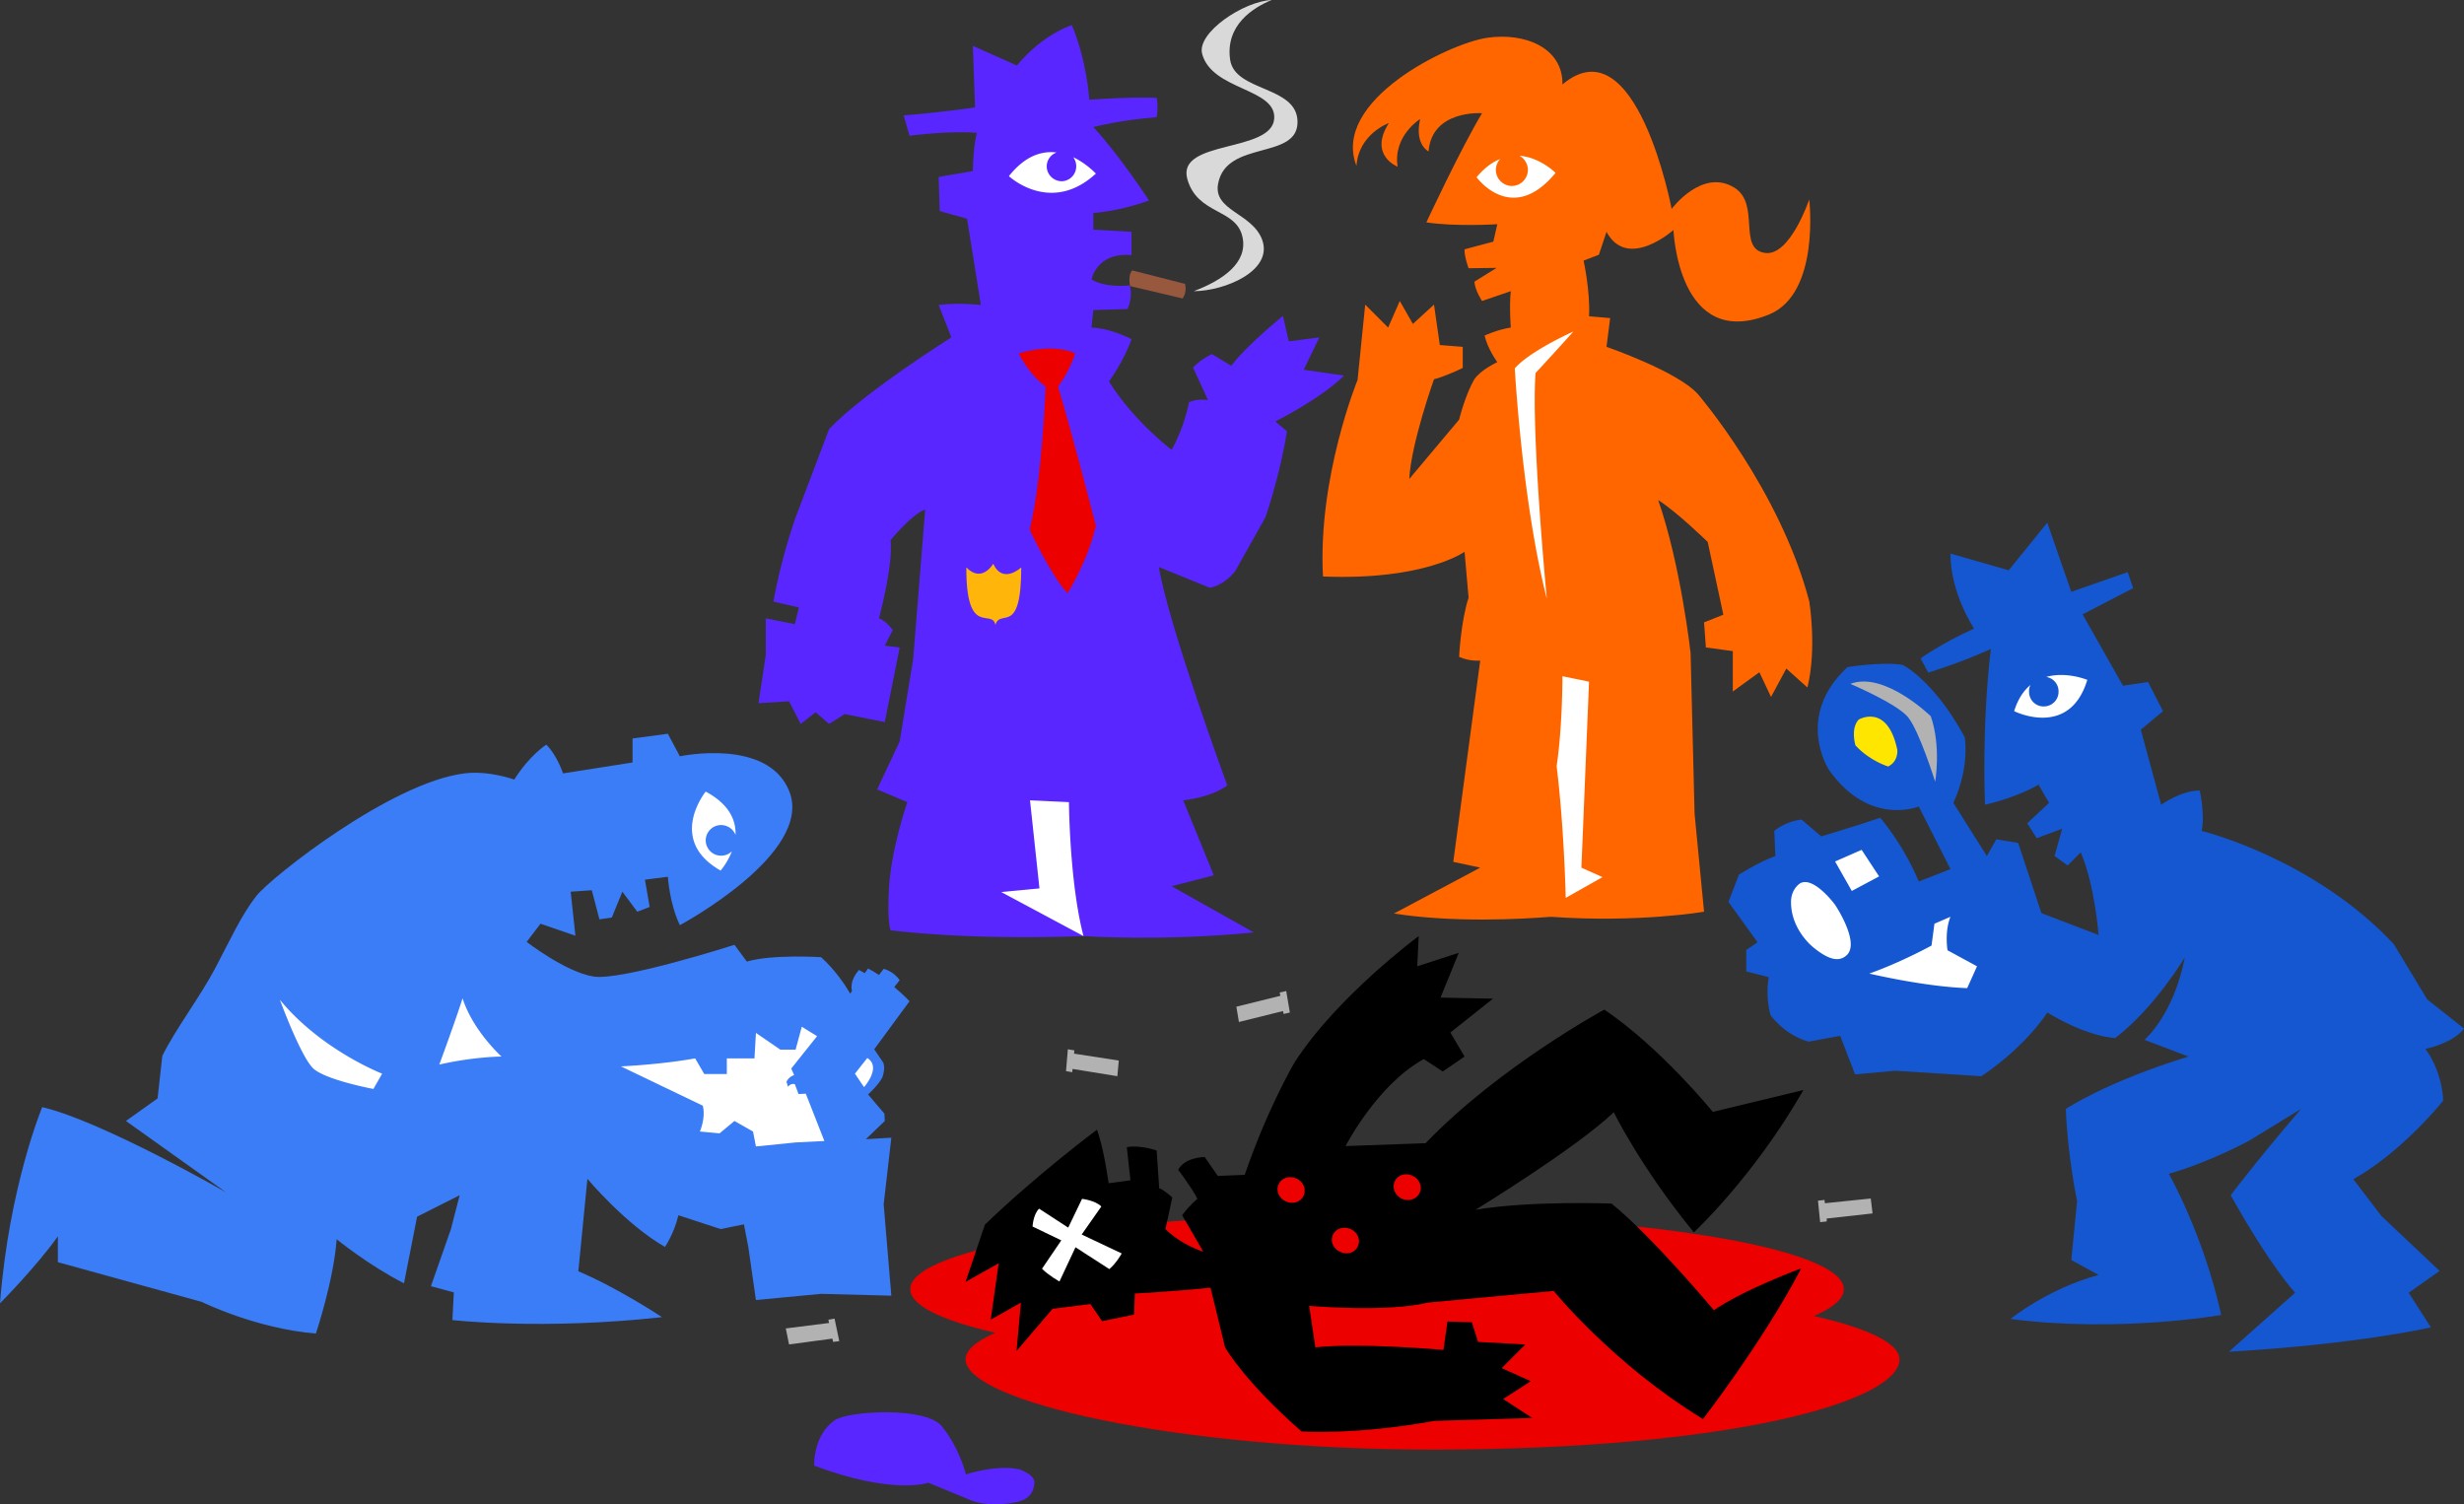 <svg xmlns="http://www.w3.org/2000/svg" width="677" height="413.332"><rect width="100%" height="100%" fill="#333333" stroke="none"/><path fill="#ed0000" d="M250.098 354.2c-.036-11.427 57.398-20.712 128.199-20.7 70.898-.012 128.332 9.273 128.3 20.7.032 2.609-2.882 5.081-8.199 7.402 14.778 3.336 23.465 7.464 23.5 11.898-.035 11.477-46.039 24.754-128.3 24.8-70.86-.046-128.301-13.323-128.301-24.8 0-2.559 2.914-5.027 8.203-7.3-14.75-3.387-23.438-7.516-23.402-12"/><path fill="#3b7df7" d="m233.598 273 .5-.7c-.278-.995-.375-3.179 1.902-5.8.633.313 1.16.66 1.598.898l.902-1.296c1.027.515 2.035 1.152 3 1.796l1.297-1.699c2.82.723 4.402 3.102 4.402 3.102l-1.5 1.898c2.504 2.082 4.2 3.903 4.2 3.903l-9.7 13.199 2.5 3.699c.66 1.707-.3 4.102-.3 4.102-1.266 2.3-3.899 4.597-3.899 4.597L243 306l.098 2-5.2 5 7-.398-2.101 18.296L244.898 356l-19.3-.5-17.899 1.7-2.101-14.598-1.2-6.204L198 337.7l-11.602-3.8c-1.18 5.035-3.699 8.703-3.699 8.703-10.84-6.196-21.3-18.704-21.3-18.704l-2.5 25.403c10.855 4.562 23 12.597 23 12.597-32.973 3.641-57.602.801-57.602.801l.402-7.597-6.3-1.704 5.5-15.699 2.398-9.3-11.7 5.902L111 352.6c-9.738-4.94-18.5-12.101-18.5-12.101-.809 11.258-5.703 25.898-5.703 25.898-16.352-1.28-31.399-8.699-31.399-8.699l-39.5-10.898v-7.102C9.953 348.082 0 358.102 0 358.102c2.492-32.11 11.598-53.903 11.598-53.903 16.351 3.801 50.5 23.403 50.5 23.403L34.598 308l8.699-6.2 1.3-11.698c3.755-7.563 10.38-16.172 14.602-24.204 4.203-7.976 7.031-14.293 11.2-19.699 4.257-5.312 37.062-31.207 57.199-33.699 6.703-.863 13.699 1.7 13.699 1.7 4.262-6.774 8.8-9.598 8.8-9.598 2.923 2.824 4.602 7.898 4.602 7.898l19.098-3v-6.602l9.703-1.296 3.297 6.199s24.281-5.188 30.101 9.699c6.606 17.07-30.101 36.7-30.101 36.7-2.84-5.848-3.297-13.302-3.297-13.302l-6.3.801 1.3 7.5-3.402 1.301L171 245l-2.902 7.102-3.399.5-2.101-8-5.801.398 1.3 12.102-9.597-3.301-3.8 5s10.734 8.273 18.3 9.5c7.594 1.3 38.797-8.7 38.797-8.7l3.402 4.598c7.047-2.062 20.399-1.199 20.399-1.199 3.851 3.469 6.57 7.547 8 10"/><path fill="#b2b2b2" d="m353.398 272.3-1.8.4.199.902-12.098 3 .7 4.199 12.101-3 .2.8 1.698-.402-1-5.898m146.7 63.499 1.8-.198v-.801l12.602-1.403-.5-4.097-12.602 1.3-.101-.902-1.797.2.598 5.902m-207.2-41.501 1.7.302.101-.903 12.301 2 .398-4.3-12.3-1.899.101-.898-1.8-.301-.5 6M229.297 362.3l-1.7.302.2.898-11.899 1.5.899 4.398 11.902-1.597.2.898 1.699-.199-1.301-6.2"/><path fill="#5926ff" d="M265.398 405.102s-1.691-7.086-6.601-13.204c-4.485-5.515-25.777-4.222-29.399-1.699-6.074 4.156-5.699 12.5-5.699 12.5 21.688 8.149 31.399 4.7 31.399 4.7l12.101 5c6.121 2.038 12.899.101 12.899.101 4.375-1.156 4.101-5.3 4.101-5.3-.07-2.184-4.199-3.5-4.199-3.5-6.352-1.36-14.602 1.402-14.602 1.402"/><path d="M270.598 336.5c14.156-13.68 30.8-26.102 30.8-26.102 1.95 5.247 3.2 14.704 3.2 14.704l6-.801-1-9.102c3.53-.695 8.199.903 8.199.903l.703 10.398c.906.145 3.598 2.5 3.598 2.5-.657 3.223-1.899 8.7-1.899 8.7 4.617 4.562 10.399 6.198 10.399 6.198l-5.801-10c2.148-2.898 4.203-4.5 4.203-4.5-1.445-2.957-5.3-8-5.3-8 1.925-3.5 7.3-3.5 7.3-3.5l3.598 5.204L342 322.8c6.332-18.492 13.7-30.903 13.7-30.903 11.683-18.148 34.097-34.699 34.097-34.699l-.399 8.301 11.399-3.7-5 12.302 14.402.296L398.5 283.7l3.898 6.602-6 4.097L391.2 291c-12.797 6.957-21.5 23.898-21.5 23.898l22-.796c20.219-21.07 49.098-36.704 49.098-36.704 15.672 10.645 29.8 28.102 29.8 28.102l24.903-6c-13.781 24.023-30.102 39.102-30.102 39.102-14.683-17.938-22-33-22-33-10.55 10.035-38 26.796-38 26.796 15.372-2.586 37.399-1.699 37.399-1.699 11.46 9.34 28.101 29.301 28.101 29.301 8.516-5.836 24-11.5 24-11.5-10.746 20.48-27 41.398-27 41.398-24.828-15.16-41-35.199-41-35.199l-34.601 3.2c-11.129 2.757-32.598.902-32.598.902l1.7 11.398c12.277-1.347 35.199.7 35.199.7l1.101-7.797 6.7.199 1.699 5.398 13 .7-6.5 6.5 8 3.601-7.598 4.898 8 5.204-26.902.796c-21.528 3.954-36.5 2.903-36.5 2.903-15.805-13.82-21-23.102-21-23.102l-4-16.398c-9.633 1.027-20.801 1.597-20.801 1.597l-.2 5.801-8.8 1.801-3.2-4.7-10.398 1.302-9.902 11.597 1.203-13.3-8.3 4.703 2.198-15.5-9.101 5.097 5.3-15.699"/><path fill="#fff" d="m283.7 337 7.898 3.8-5.301 7.802c1.844 1.863 4.8 3.5 4.8 3.5l4.403-9.403 9.297 6c1.926-1.62 3.402-4.3 3.402-4.3l-11-5.2 5.399-7.699c-1.703-1.719-5.301-2.102-5.301-2.102l-3.797 7.903-8-5.2c-1.64 1.56-1.8 4.899-1.8 4.899"/><path fill="#ed0000" d="M368.297 344c-1.961-.824-2.887-2.938-2.098-4.7.774-1.745 2.965-2.476 4.899-1.6 1.902.831 2.828 2.948 2 4.698-.735 1.758-2.926 2.489-4.801 1.602m-15-13.898c-1.895-.817-2.82-2.93-2-4.704.746-1.738 2.933-2.464 4.902-1.597 1.871.84 2.793 2.953 2 4.699-.77 1.766-2.96 2.492-4.902 1.602m31.903-.704c-1.907-.902-2.829-3.015-2-4.796.734-1.73 2.921-2.457 4.8-1.602 1.96.852 2.883 2.969 2.098 4.7-.778 1.777-2.965 2.503-4.899 1.698"/><path fill="#1457d1" d="M547 178.3s-7.2 3.423-17.203 6.5l-2.098-3.902s5.633-4.109 14.7-8.199c0 0-6.508-9.543-6.5-20.597l16 4.597 10.601-13.097 6.598 19 15.5-5.403 1.5 4.403-13.899 7.199 11.098 19.597 6.902-1 4.098 8-6.098 5.102 5.598 20.602s5.469-3.922 10.601-3.903c0 0 1.52 6.957.5 11.102 0 0 30.66 7.441 52.801 31.097l9.2 15.204 10.101 8s-2.078 3.582-10.602 5.597c0 0 4.43 5.473 4.899 14.2 0 0-11.031 13.933-24.7 21.601l7.7 10.102 16 15.097-8.5 6 6.101 9.5s-19.73 4.63-55.5 6.7l18.2-16.2s-6.625-6.992-17.7-26.8c0 0 7.164-9.508 19.301-23.7L618 313.4s-11.055 6.003-22.102 9.101c0 0 9.512 16.68 14.399 38.8 0 0-28.059 4.962-57.899 1.098 0 0 10.063-8.238 24.2-12.097l-7.5-4.102 1.601-16.2s-2.61-12.133-3.101-25.3c0 0 11.054-7.442 33.699-14.4l-12.098-4.6s8.02-6.684 11.098-22.7c0 0-8.012 13.645-19.098 22.2 0 0-7.152-.044-18.699-7 0 0-5.484 9.003-18.102 17.5l-23.699-1.5-11 1-4.101-10.598-8.598 1.597s-5.59-1.043-10.5-7.199c0 0-1.559-4.914-.5-10.5l-6.203-1.602V261l3.101-2.102-8-11.097 2.899-7.5s5.61-3.535 10-5.102l-.297-6.898s2.887-2.61 7.5-3.102l5.398 4.602s8.739-2.574 16.2-5.102c0 0 6.172 6.95 10.601 17.5l8.7-3.398-8.7-17.2s-13.64 5.626-24.699-10.101c0 0-9.555-14.61 5.098-28.2 0 0 9.543-1.577 15.199-.6 0 0 8.488 4.14 17 19.8 0 0 1.539 8.023-3.098 18.102l9.2 14.597 2.601-4.597 6 1 6.398 19.296s10.266 3.922 15.7 6c0 0-1.016-13.664-4.899-22.699l-3.601 3.602-3.598-2.602 2.098-7.5-7 2.602-2.598-4.102 6-5.597-2.902-5s-5.641 3.437-14.7 5.5c0 0-.992-21.141 1.602-42.801"/><path fill="#f60" d="m383 251 23.7-12.602-7.403-1.597 7.402-55.301s-2.707.316-5.8-1c0 0 .445-9.648 2.601-16.3l-1.102-12.598s-10.882 7.91-38.898 6.796c-1.473-27.242 9.5-54 9.5-54l2.098-20.699 6.3 6.301 3.2-7.3 3.601 6.3L394 83.7l1.598 11.1 6.3.5v5.802s-5.09 2.457-7.898 3.097c0 0-6.266 17.504-6.8 27.403l13.698-16.301s1.649-6.762 4.2-11.102c1.777-2.629 6.3-4.699 6.3-4.699s-2.648-3.594-3.5-7.3c0 0 3.532-1.653 7.2-2.2 0 0-.453-5.926 0-10l-7.899 2.7s-1.933-2.91-2.101-5.302l6.101-3.796-7.699.097s-1.223-3.328-1.102-5.199l7.899-2.102 1.101-4.796s-11.265.73-19.5-.5c0 0 9.309-20.02 15.301-30 0 0-13.761-1.043-14.699 10.5 0 0-3.926-1.86-2.3-8.903 0 0-7.52 4.633-6.2 13.102 0 0-8.063-3.11-2.402-12 0 0-8.34 2.996-8.899 11.8C365.715 27.646 397.961 12 408.5 10.399c10.5-1.566 20.96 2.739 20.797 12.801 20.3-17.07 30 34.2 30 34.2s8.418-11.372 17.3-5.797c7.15 4.527.72 16.89 8.403 17.898 6.855.922 12.098-14.7 12.098-14.7s3.074 25.794-11 31.598C461.05 96.574 459.797 63.2 459.797 63.2s-12.613 11.23-18.399.5l-2.101 6.3-4.2 1.602s1.868 8.453 1.5 15.296l5.801.5-1 7.903s19.762 6.808 25.2 13.097c0 0 22.457 26.16 30.5 56.801 0 0 2.164 12.836-.5 23.7l-5.801-5.2-4.2 7.801-3.199-6.8-7.3 5.3v-11.102l-7.399-1-.5-6.898 5.301-2.102-4.3-20s-8.5-8.292-13.602-11.5c6.238 17.954 8.902 42 8.902 42l1.098 44.204 2.601 26.898s-17.976 3.106-42.101 1.398c-8.164.653-26.72 1.66-43.098-.898"/><path fill="#5926ff" d="M300.398 34.898C307.84 42.98 315.7 55.102 315.7 55.102c-9.027 3.183-15.3 3.398-15.3 3.398v4.602l10.5.597v6.403c-9.618-.883-11 6.699-11 6.699 4.296 2.476 10.5 1.597 10.5 1.597.937 3.5-.602 6.5-.602 6.5l-9.399.301-.5 4.801c5.461.207 11 3.2 11 3.2-2.187 6.19-6.199 11.6-6.199 11.6 6.637 10.77 17.2 18.802 17.2 18.802 3.578-6.286 4.8-13.102 4.8-13.102 2.274-1.055 5.2-.602 5.2-.602L327.796 101c2.344-2.484 5.203-3.7 5.203-3.7l5.297 3.2c4.23-5.629 14.203-13.7 14.203-13.7l1.598 7 8.402-1.1-4.3 8.902 11.097 1.597c-6.652 6.54-18.899 12.602-18.899 12.602l3.2 2.699c-1.887 12.082-5.899 23.602-5.899 23.602l-8.3 14.796c-3.282 4.149-7 4.602-7 4.602l-14-5.7c2.703 16.177 18.8 60 18.8 60-4.582 3.403-12.101 4.098-12.101 4.098L333.5 240.5l-11.602 3 22.602 12.7c-25.438 2.503-46.8 1-46.8 1-32.423 1.21-53-1.598-53-1.598-.993-2.875-.5-10.5-.5-10.5.382-11.18 5.097-24.704 5.097-24.704l-8.297-3.5 6.2-13.199 3.698-22.597L254.2 140c-3.644 1.223-9.5 8.398-9.5 8.398.754 6.961-3.199 21.5-3.199 21.5 1.914.622 3.797 3.204 3.797 3.204l-2.2 4.296 4.102.5-4.101 20.5-11-2.199-4.301 2.7-3.7-3.2-4.097 3.2-3.203-6.2-8.399.5 2-13.199v-10.102l8 1.602 1.102-4.602-7-1.597c2.055-11.692 5.898-22.602 5.898-22.602l9.399-24.8c9.496-10.055 33.601-25.2 33.601-25.2l-3.5-8.898c5.63-.735 11.602 0 11.602 0l-3.8-23.7L258.2 58l-.302-9.398L267.297 47s.023-6.352 1.101-10.5c-7.492-.66-18.5.8-18.5.8l-1.601-5.6c10.566-.813 19.601-2.2 19.601-2.2l-.601-16.898L279.398 18C286.558 9.312 294.5 6.898 294.5 6.898c4.156 9.848 4.797 20.5 4.797 20.5 12.621-.886 18.5-.5 18.5-.5.535 2.528 0 5.301 0 5.301-9.668.727-17.399 2.7-17.399 2.7"/><path fill="#d9d9d9" d="M328 80c8.332-.012 21.875-5.5 18.797-14.102-2.723-7.421-13.598-7.976-12.098-15.5 2.305-12.093 22.09-6.3 21.801-17.097-.25-9.754-17.121-8.07-18.5-16.801-1.441-9.66 6.438-14.46 11.398-16.5-7.671.336-20.652 8.977-19.101 14.8 2.683 10.063 20.41 9.387 19.8 17.802-.66 9.418-26.73 5.746-23.898 16.5 2.758 10.043 13.516 8.035 15.2 16.097C342.847 72.227 335.995 76.973 328 80"/><path fill="#98583e" d="M311.098 74.3c-1.309 1.333-.598 4.302-.598 4.302L324.898 82c1.348-1.676.7-4 .7-4l-14.5-3.7"/><path fill="#fff" d="M277.2 48.398s11.44 10.747 23.898-.699c0 0-2.485-2.71-6.2-4.5.5.723.813 1.578.801 2.5a4.088 4.088 0 0 1-4 4.102c-2.277-.04-4.094-1.856-4.101-4.102a4.046 4.046 0 0 1 2.699-3.8c-3.961-.5-8.598.824-13.098 6.5"/><path fill="#ffb50a" d="M265.5 155.898c-.047 19.532 7.023 11.122 8 15.801 1.367-4.68 7.066 3.399 7.098-15.8 0 0-5.059 4.753-7.7-1 0 0-3.09 5.417-7.398 1"/><path fill="#ed0000" d="M279.898 97.102s2.711 5.742 7.399 9.097c0 0-1 26.203-4.399 39.301 0 0 5.743 12.469 10.399 17.5 0 0 5.43-8.414 7.8-18.5 0 0-6.054-23.86-10.398-38.3 0 0 2.973-3.692 4.7-9.098 0 0-5.415-3.004-15.5 0"/><path fill="#fff" d="M297.7 257.2c-3.852-14.677-4-36.802-4-36.802l-10.7-.5 2.598 24.204-10.5 1 22.601 12.097M238.297 290.7l-3.399 4.3 2.5 3.7s4.907-5.462.899-8m-16.899 9.8-2 .102-1-2.704c-1.156-.343-1.898.704-1.898.704l-.402-1.403c.77-1.496 2.101-1.8 2.101-1.8l-.8-1.797 7.101-8.903-4.203-2.597-1.7 6.296h-4.199l-6.699-4.597-.402 7h-7.598v4.3H193.5l-2.5-4.3c-9.57 1.73-20.402 2.199-20.402 2.199l22.5 10.8c.851 3.356-.801 7.098-.801 7.098l5.402.5 4.098-3.398 5.101 2.898.801 4.102 10.899-1.102 7.902-.398-5.102-13m-94.3-26.2c-2.18 6.805-6.399 18.2-6.399 18.2 9.594-2.191 17.098-2.2 17.098-2.2s-7.86-7.07-10.7-16m-50.199.4s5.711 15.609 9.2 18.902c3.59 3.203 16.5 5.597 16.5 5.597L105 295s-16.727-6.46-28.102-20.3m117-57.2s-10.785 13.281 4.102 21.7c0 0 1.883-2.157 3.098-5.302a4.166 4.166 0 0 1-3 1.204c-2.29.015-4.176-1.872-4.2-4.204.024-2.32 1.91-4.207 4.2-4.199 1.824-.008 3.351 1.106 4 2.7.129-3.946-1.618-8.356-8.2-11.899M430.2 246.7l10.097-5.7-5.797-2.602 2.098-51.097-7.301-1.5s.023 13.785-1.598 24.699c1.68 13.93 2.301 28.664 2.5 36.2M416.2 101.2s1.991 36.679 8.8 63.3c0 0-4.332-45.148-3.102-62 0 0 3.473-3.71 10.399-11.398 0 0-11.711 5.168-16.098 10.097M405.7 48.7s9.698 13.398 21.698-1.2c0 0-4.23-4.27-9.898-4.7a4.498 4.498 0 0 1 2.297 3.9c-.012 2.405-1.977 4.37-4.399 4.402-2.425-.032-4.39-1.997-4.398-4.403.008-1.191.469-2.258 1.2-3-2.114.813-4.325 2.38-6.5 5M504.2 236.7l4.597 8.1 7.5-4-4.797-7.3-7.3 3.2m-9.602 6c-2.715 1.898-2.5 5.198-2.5 5.198-.008 7.543 6 12.301 6 12.301 4.84 4.008 7.343 3.797 9 2.5 4.394-3.238-2.899-14.097-2.899-14.097s-5.847-7.965-9.601-5.903m19 24.801s14.996 3.586 26.902 4l2.7-6-8.102-4.398s-.871-5.036.8-9.204l-4.398 1.903-.8 6s-8.36 4.613-17.102 7.699"/><path fill="#ffe600" d="M510.7 197.7c-2.337 2.472-.903 7.1-.903 7.1 3.984 4.337 9 5.802 9 5.802 2.914-1.465 2.5-4.602 2.5-4.602-2.715-12.918-10.598-8.3-10.598-8.3"/><path fill="#b2b2b2" d="M508.398 187.898s12.688 5.387 15.801 9.102c3.137 3.797 7.5 17.8 7.5 17.8s1.696-9.62-1.199-18c0 0-12.754-12.484-22.102-8.902"/><path fill="#fff" d="M553.398 195.398s15.204 7.633 20.102-8.597c0 0-5.773-2.387-11.3-.801a3.972 3.972 0 0 1 3.398 4c.043 2.285-1.79 4.117-4.098 4.102-2.215.015-4.047-1.817-4-4.102a3.329 3.329 0 0 1 .398-1.8c-1.847 1.51-3.43 3.792-4.5 7.198"/></svg>
